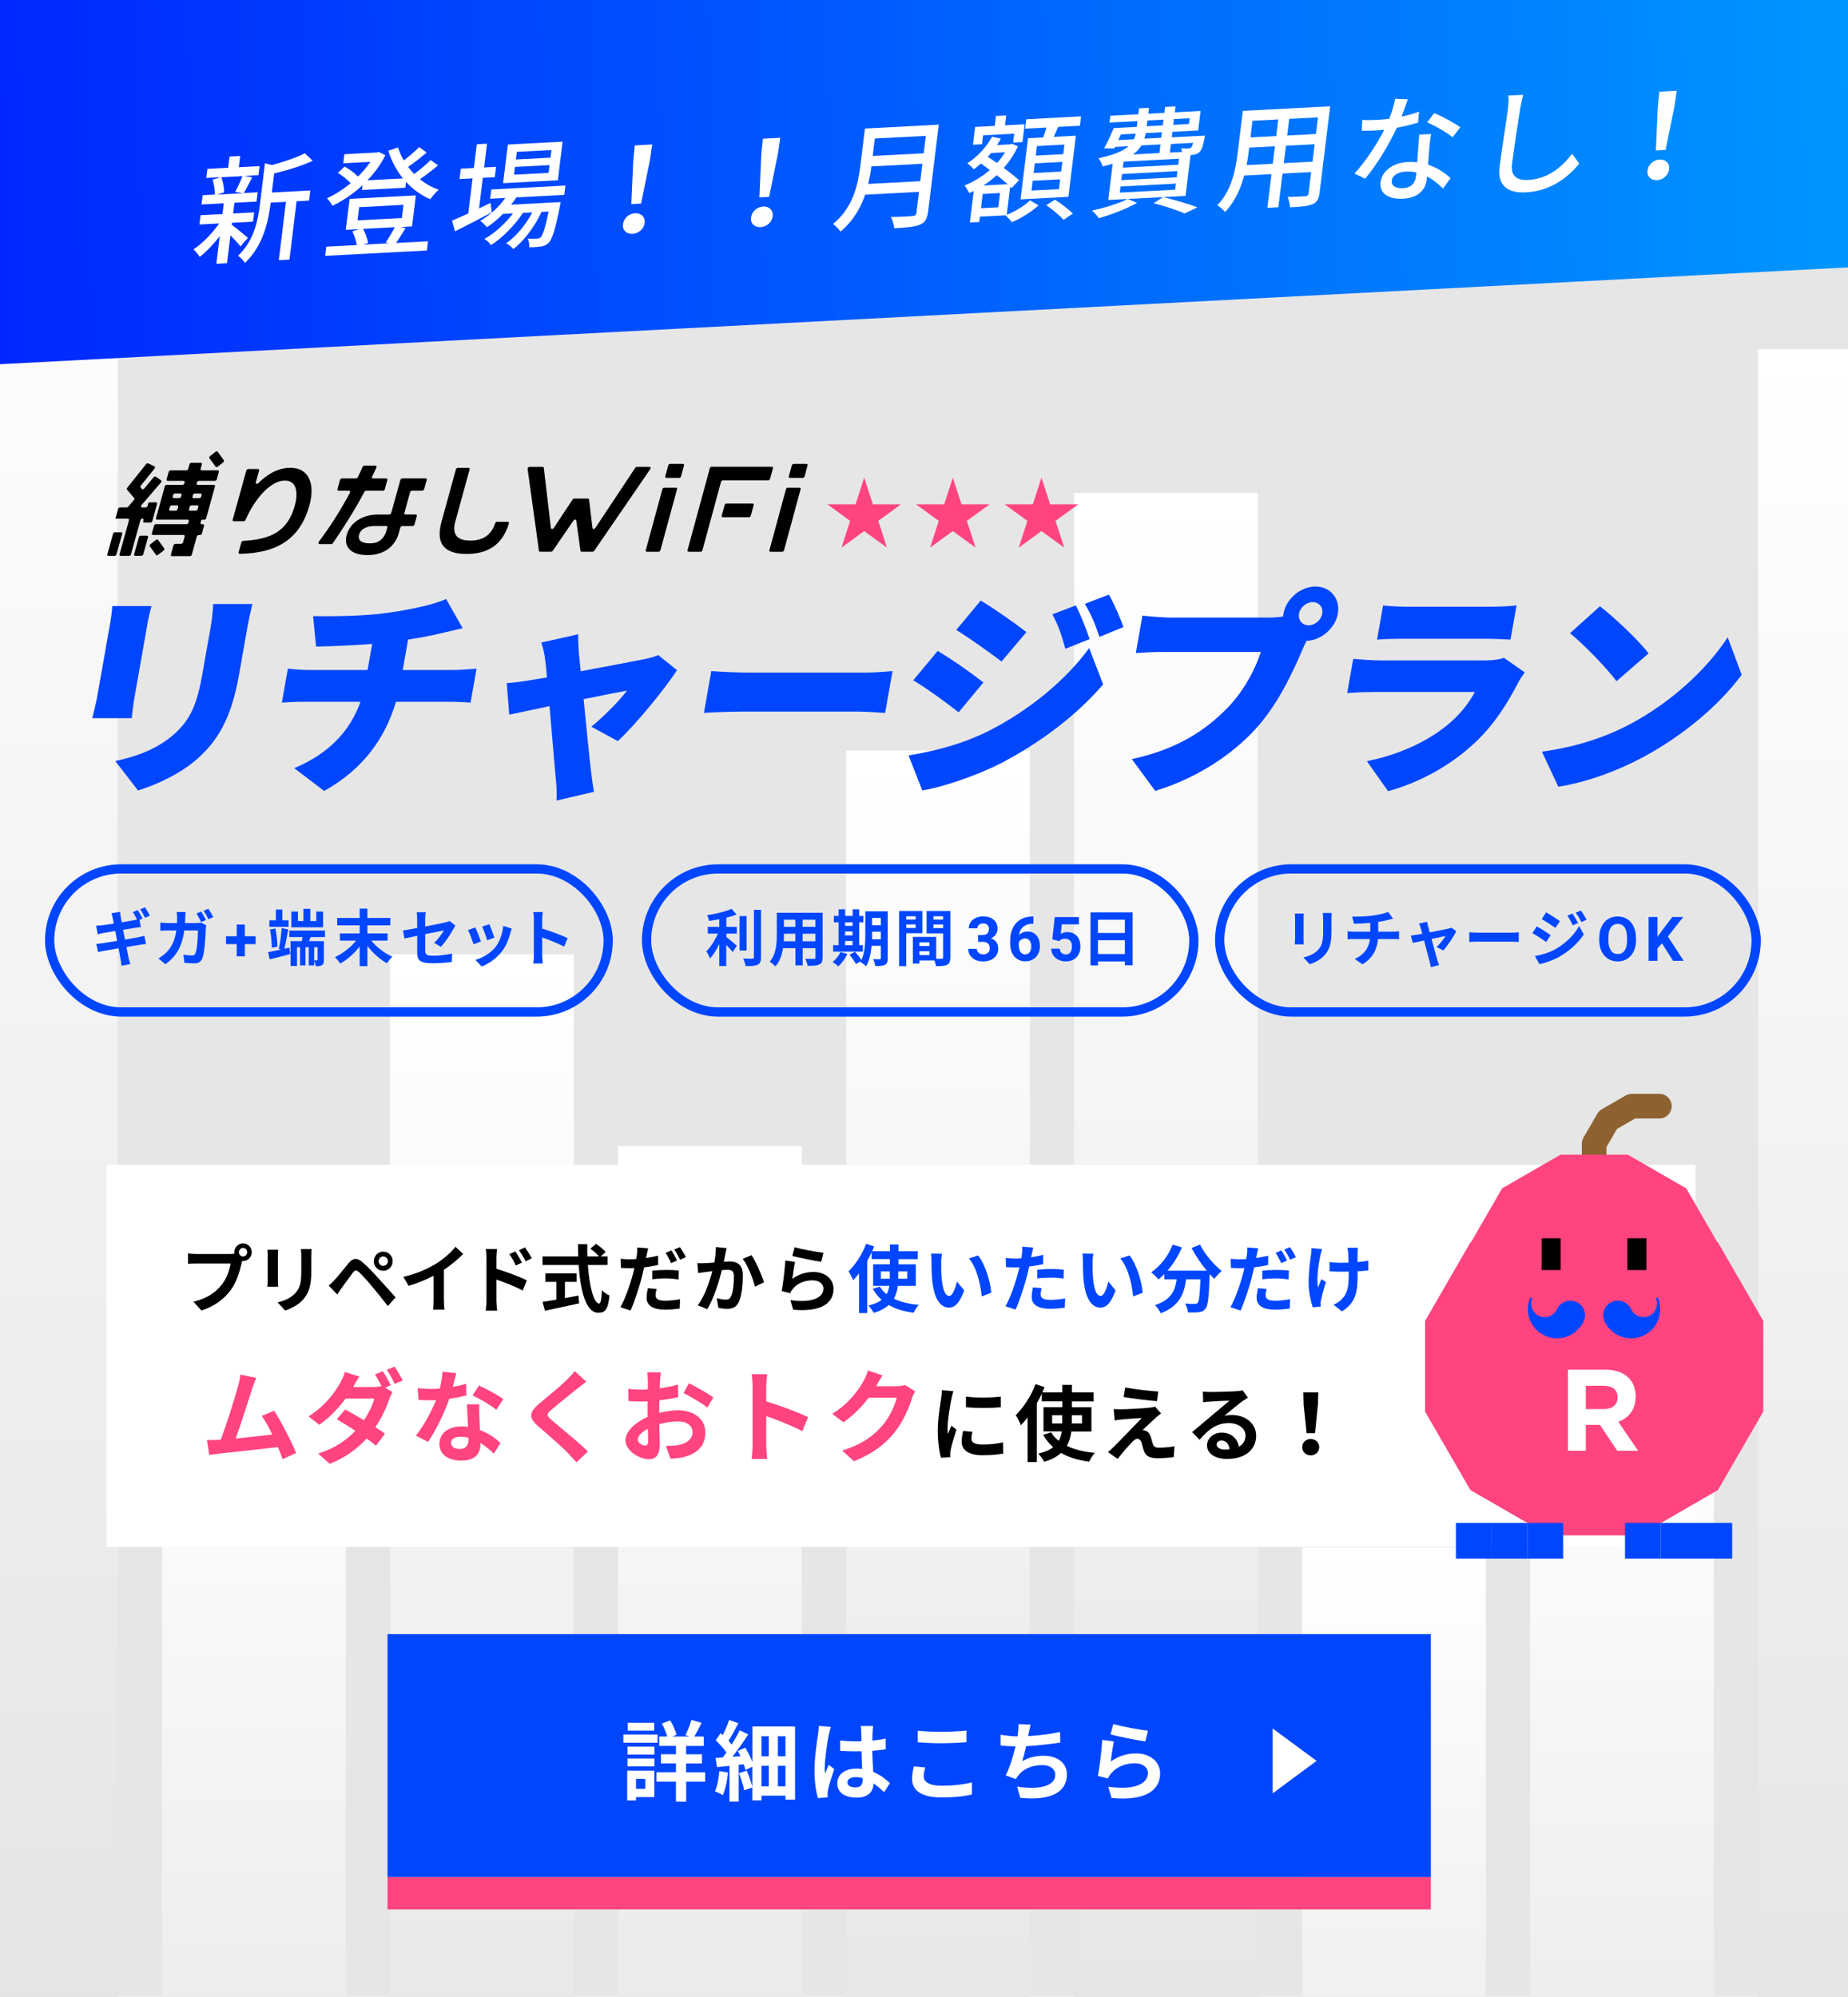<?xml version="1.0" encoding="UTF-8"?><svg id="c" xmlns="http://www.w3.org/2000/svg" xmlns:xlink="http://www.w3.org/1999/xlink" viewBox="0 0 300 324.2"><defs><linearGradient id="d" x1="4.2" y1="26.33" x2="4.2" y2="430.27" gradientUnits="userSpaceOnUse"><stop offset="0" stop-color="#fff"/><stop offset="1" stop-color="#dbdbdb"/></linearGradient><linearGradient id="e" x1="41.22" y1="220.14" x2="41.22" xlink:href="#d"/><linearGradient id="f" x1="78.23" y1="154.95" x2="78.23" xlink:href="#d"/><linearGradient id="g" x1="115.25" y1="186.09" x2="115.25" xlink:href="#d"/><linearGradient id="h" x1="152.26" y1="121.87" x2="152.26" xlink:href="#d"/><linearGradient id="i" x1="189.28" y1="80.04" x2="189.28" xlink:href="#d"/><linearGradient id="j" x1="226.3" y1="251.27" x2="226.3" xlink:href="#d"/><linearGradient id="k" x1="263.31" y1="225.49" x2="263.31" xlink:href="#d"/><linearGradient id="l" x1="300.33" y1="56.69" x2="300.33" xlink:href="#d"/><linearGradient id="m" x1="650.34" y1="2.13" x2="-33.53" y2="2.13" gradientTransform="translate(-20.04 1.05) rotate(2.4) scale(.56 1) skewX(6.67)" gradientUnits="userSpaceOnUse"><stop offset="0" stop-color="#00a6ff"/><stop offset="1" stop-color="#001aff"/></linearGradient><filter id="n" filterUnits="userSpaceOnUse"><feOffset dx="0" dy="0"/><feGaussianBlur result="o" stdDeviation="4"/><feFlood flood-color="#000" flood-opacity=".5"/><feComposite in2="o" operator="in"/><feComposite in="SourceGraphic"/></filter></defs><rect x="-35.76" y="-13.06" width="445.88" height="352.31" style="fill:#e6e6e6;"/><rect x="-10.71" y="26.33" width="29.82" height="403.93" style="fill:url(#d);"/><rect x="26.31" y="220.14" width="29.82" height="210.13" style="fill:url(#e);"/><rect x="63.32" y="154.95" width="29.82" height="275.31" style="fill:url(#f);"/><rect x="100.34" y="186.09" width="29.82" height="244.18" style="fill:url(#g);"/><rect x="137.36" y="121.87" width="29.82" height="308.39" style="fill:url(#h);"/><rect x="174.37" y="80.04" width="29.82" height="350.23" style="fill:url(#i);"/><rect x="211.39" y="251.27" width="29.82" height="178.99" style="fill:url(#j);"/><rect x="248.4" y="225.49" width="29.82" height="204.78" style="fill:url(#k);"/><rect x="285.42" y="56.69" width="29.82" height="373.58" style="fill:url(#l);"/><polygon points="342.05 41.21 -35.95 61.02 -39.16 -20.49 338.84 -40.3 342.05 41.21" style="fill:url(#m);"/><path d="m39.04,40.01c-.33-.44-1-1.16-1.63-1.8l-.56,4.53-1.73.09.55-4.48c-1.02,1.33-2.19,2.55-3.26,3.36-.22-.39-.67-.93-1-1.22,1.41-.93,3.05-2.59,4.17-4.21l-3.21.17.19-1.51,3.56-.19.21-1.74-3.62.19.19-1.51,1.98-.1c.03-.69-.14-1.68-.37-2.43l1.35-.39-2.37.12.18-1.47,3.37-.18.22-1.82,1.73-.09-.22,1.82,3.37-.18-.18,1.47-2.33.12,1.31.24c-.48.92-.96,1.87-1.36,2.54l2.25-.12-.19,1.51-3.58.19-.21,1.74,3.41-.18-.19,1.51-3.41.18-.04.33c.63.44,2.23,1.78,2.63,2.12l-1.2,1.37Zm-3.11-11.24c.29.78.47,1.78.46,2.47l-1.15.35,4.23-.22-1.29-.22c.4-.72.89-1.78,1.17-2.55l-3.43.18Zm14.24,3.8l-2.02.11-1.16,9.47-1.73.09,1.16-9.47-2.48.13-.02.17c-.35,2.83-1.18,6.83-4.17,9.63-.17-.37-.74-.95-1.12-1.16,2.62-2.47,3.25-5.76,3.57-8.4l.81-6.62,1.15.28c1.94-.54,4.05-1.24,5.32-1.91l1.29,1.21c-1.75.83-4.13,1.55-6.26,2.06l-.38,3.1,6.24-.33-.2,1.64Z" style="fill:#fff;"/><path d="m65.86,37.01c-.53.88-1.1,1.77-1.56,2.44l5.18-.27-.18,1.49-16.51.87.18-1.49,4.95-.26c-.11-.68-.4-1.58-.72-2.24l1.09-.34-2.16.11.62-5.03,10.76-.56-.62,5.03-1.85.1.82.17Zm5.27-10.18c-.9.77-1.99,1.61-2.96,2.26.92.75,1.94,1.34,3.06,1.72-.45.37-1.07,1.06-1.37,1.54-1.51-.64-2.82-1.6-3.94-2.81l-.12.94-7.04.37.1-.78c-1.51,1.41-3.22,2.54-4.89,3.35-.17-.35-.59-.94-.9-1.23,1.27-.56,2.62-1.43,3.86-2.44-.5-.56-1.34-1.22-2.07-1.68l1.08-1.03c.79.43,1.68,1.09,2.17,1.63.76-.74,1.45-1.56,2.01-2.39l-4.39.23.18-1.47,5.25-.28.32-.09,1.08.53c-.74,1.5-1.75,2.87-2.91,4.07l5.77-.3c-1.05-1.29-1.85-2.81-2.39-4.49l1.58-.54c.24.73.55,1.43.95,2.1.89-.69,1.87-1.52,2.48-2.16l1.23.89c-.94.79-2.06,1.67-3.02,2.33.3.4.63.78.99,1.15.95-.7,1.99-1.57,2.67-2.27l1.21.87Zm-13.09,8.95l7.2-.38.26-2.14-7.2.38-.26,2.14Zm.9,1.38c.39.72.72,1.63.81,2.31l-.8.25,4.23-.22-.58-.12c.48-.67,1.09-1.71,1.49-2.49l-5.16.27Z" style="fill:#fff;"/><path d="m79.82,34.49c-2.04,1.08-4.25,2.22-5.96,3.07l-.47-1.74c.73-.3,1.64-.71,2.63-1.16l.7-5.7-2.12.11.21-1.68,2.12-.11.47-3.86,1.66-.09-.47,3.86,1.94-.1-.21,1.68-1.94.1-.61,4.97c.61-.3,1.24-.6,1.87-.9l.19,1.55Zm4.01-2.45c-.26.41-.54.81-.85,1.19l8.04-.42s-.07.44-.12.67c-.78,3.84-1.25,5.35-1.84,5.95-.37.38-.75.51-1.22.6-.45.06-1.16.12-1.93.12.03-.42-.04-1.04-.23-1.41.65.04,1.24.01,1.49,0,.29-.02.45-.04.62-.24.33-.34.71-1.44,1.27-4.15l-1.15.06c-1.04,2.26-2.84,4.73-4.58,6.02-.25-.31-.76-.7-1.17-.93,1.62-1.07,3.2-3.04,4.25-5.01l-1.52.08c-1.27,1.95-3.35,4.07-5.19,5.23-.22-.35-.67-.76-1.06-1.01,1.62-.88,3.39-2.5,4.64-4.14l-1.62.08c-.83.84-1.72,1.57-2.62,2.17-.21-.27-.76-.82-1.08-1.05,1.54-.9,3.01-2.21,4.07-3.71l-2.46.13.19-1.51,12.03-.63-.19,1.51-7.77.41Zm6.73-2.77l-8.89.47.77-6.27,8.89-.47-.77,6.27Zm-1.34-2.46l-5.62.29-.16,1.26,5.62-.29.16-1.26Zm.3-2.45l-5.62.29-.15,1.24,5.62-.29.15-1.24Z" style="fill:#fff;"/><path d="m101.14,36.4c.12-1,1-1.73,1.96-1.78.96-.05,1.67.6,1.54,1.59-.12.99-.99,1.71-1.96,1.76-.96.05-1.67-.58-1.55-1.57Zm1.66-10.27l.25-2.52,2.83-.15-.37,2.53-1.44,7.07-1.58.08.31-7.01Z" style="fill:#fff;"/><path d="m121.93,35.31c.12-1,1-1.72,1.96-1.78.96-.05,1.67.6,1.54,1.59-.12.99-.99,1.71-1.96,1.76-.96.05-1.67-.58-1.55-1.57Zm1.66-10.27l.25-2.52,2.83-.15-.37,2.53-1.44,7.07-1.58.08.31-7.01Z" style="fill:#fff;"/><path d="m150.65,34.43c-.14,1.15-.52,1.72-1.32,2.05-.85.37-2.16.47-4.16.58-.05-.51-.29-1.35-.54-1.83,1.49,0,3.03-.1,3.5-.15.42-.02.6-.18.65-.58l.41-3.35-8.74.46c-.76,2.17-1.99,4.34-4.01,5.99-.22-.37-.84-.98-1.21-1.23,3.32-2.72,4.07-6.49,4.44-9.49l.74-6.01,11.99-.63-1.74,14.19Zm-1.26-5.01l.35-2.83-8.28.43c-.11.88-.28,1.84-.52,2.84l8.45-.44Zm-7.37-6.93l-.35,2.83,8.28-.43.35-2.83-8.28.43Z" style="fill:#fff;"/><path d="m163.45,34.88c1.39-.57,2.96-1.54,3.77-2.35l1.37.82c-1.12,1.03-2.86,2.11-4.31,2.72-.25-.31-.71-.8-1.03-1.11l-4.18.22-.11.86-1.52.08.63-5.11c-.24.11-.49.23-.73.34-.15-.37-.5-.92-.77-1.23,1.43-.57,2.87-1.44,4.11-2.52-.49-.37-.98-.73-1.44-1.05-.39.34-.77.67-1.17.95-.2-.27-.73-.76-1.03-.99,1.6-1.03,3.09-2.61,4.01-4.31l1.43.31c-.2.35-.41.71-.64,1.04l2.17-.11.28-.09.96.41c-.6,1.31-1.4,2.49-2.3,3.5.98.73,1.89,1.44,2.47,2l-1.19,1.28-.24-.23-.56,4.57Zm-4.04-11.46l-1.46.08.35-2.89,3.18-.17.2-1.61,1.67-.09-.2,1.61,3.19-.17-.35,2.89-1.52.08.18-1.45-5.06.27-.18,1.45Zm2.93,7.92l-2.81.15-.28,2.32,2.81-.15.28-2.31Zm1.25-1.43c-.5-.45-1.13-.95-1.79-1.46-.67.62-1.41,1.18-2.17,1.67l3.96-.21Zm-2.69-5.07c-.18.22-.36.42-.54.62.48.32.99.65,1.5,1,.49-.54.94-1.13,1.3-1.74l-2.27.12Zm8.46-2.53c.18-.5.36-1.08.52-1.6l-3.46.18.19-1.53,8.89-.47-.19,1.53-3.52.18c-.24.54-.5,1.11-.73,1.62l3.6-.19-1.22,9.93-7.77.41,1.22-9.93,2.48-.13Zm2.74,6.81l-4.46.23-.19,1.59,4.46-.23.19-1.59Zm.35-2.83l-4.46.23-.19,1.57,4.46-.23.19-1.57Zm.35-2.81l-4.46.23-.19,1.55,4.46-.23.19-1.55Zm-1.54,8.94c.99.63,2.27,1.59,2.9,2.26l-1.5,1.01c-.59-.65-1.82-1.69-2.81-2.38l1.41-.89Z" style="fill:#fff;"/><path d="m184.58,32.94c-1.67.96-4.19,1.91-6.18,2.49-.25-.33-.78-.97-1.15-1.23,2.02-.45,4.41-1.16,5.82-1.9l1.51.64Zm-3.96-6.35c-.5.16-1.03.3-1.62.43-.11-.38-.43-1.04-.68-1.33,2.53-.53,4.01-1.18,4.89-1.95l-2.21.12-.12.24h-1.64c.51-.93,1.11-2.22,1.55-3.3l3.75-.2.11-.94-4.54.24.14-1.11,4.54-.24.12-.96,1.62-.08-.12.96,2.62-.14.12-.96,1.69-.09-.12.96,4.18-.22-.39,3.16-4.18.22-.11.9,5.39-.28s-.06.33-.08.52c-.26,1.19-.47,1.81-.8,2.15-.3.28-.68.4-1.07.44-.1,0-.23.03-.39.04l-.81,6.64-12.55.66.72-5.85Zm.91-3.85l2.54-.13c.15-.29.25-.6.3-.91l-2.42.13-.42.92Zm9.36,7.07l-8.99.47-.12.99,8.99-.47.12-.99Zm.25-2.03l-8.99.47-.12,1,8.99-.47.12-1Zm.25-2.01l-8.99.47-.12.98,8.99-.47.12-.98Zm-6.1-2.15c-.31.53-.75,1.01-1.36,1.46l4.29-.23.17-1.4-3.1.16Zm3.34-2.15l-2.64.14c-.04.31-.11.61-.21.9l2.73-.14.11-.9Zm-2.48-.97l2.62-.14.11-.94-2.62.14-.11.94Zm2.66,11.49c2,.5,4.26,1.16,5.57,1.67l-2.07,1c-1.11-.49-3.05-1.15-5.03-1.67l1.54-.99Zm1.27-8.62l-.17,1.4,2-.1c-.05-.21-.1-.41-.18-.58.53.03,1.01.02,1.22.01.17,0,.31-.04.42-.15.11-.1.21-.33.32-.76l-3.62.19Zm.5-4.04l-.11.94,2.54-.13.11-.94-2.54.13Z" style="fill:#fff;"/><path d="m214.23,31.27c-.13,1.03-.44,1.58-1.17,1.89-.75.32-1.87.42-3.64.5-.02-.47-.21-1.24-.38-1.69,1.23,0,2.5-.09,2.86-.11.35-.02.5-.14.54-.5l.42-3.42-4.66.24-.67,5.47-1.79.09.67-5.47-4.43.23c-.57,2.12-1.52,4.3-3.12,5.92-.23-.33-.88-.9-1.26-1.09,2.38-2.42,2.99-5.82,3.32-8.52l.84-6.81,14.18-.74-1.72,14.02Zm-7.61-4.69l.35-2.83-4.18.22-.09.77c-.08.65-.19,1.36-.33,2.07l4.25-.22Zm-3.29-6.97l-.33,2.7,4.18-.22.33-2.7-4.18.22Zm9.74,6.64l.35-2.83-4.66.24-.35,2.83,4.66-.24Zm.88-7.19l-4.66.24-.33,2.7,4.66-.24.33-2.7Z" style="fill:#fff;"/><path d="m230.22,19.9c-.97.3-2.18.61-3.47.85-1.25,2.71-3.31,6.1-5.13,8.27l-1.73-.84c1.79-1.94,3.74-4.93,4.83-7.11-.46.04-.91.09-1.37.11-.73.04-1.52.06-2.28.04l.08-1.75c.74.04,1.64.03,2.41-.01.63-.03,1.29-.09,1.97-.18.42-1.07.79-2.25.95-3.24l2.07.08c-.23.66-.61,1.72-1.03,2.81.98-.2,1.95-.48,2.85-.8l-.16,1.78Zm2.11,1.85c-.16.81-.22,1.46-.29,2.22-.06.61-.13,1.7-.21,2.77,1.56.51,2.79,1.39,3.65,2.19l-1.22,1.68c-.67-.63-1.53-1.4-2.59-1.96l-.06.52c-.2,1.61-1.34,2.96-3.84,3.09-2.21.12-3.89-.73-3.65-2.7.22-1.78,1.99-3.13,4.36-3.25.56-.03,1.07-.02,1.58.05.11-1.49.23-3.26.34-4.5l1.92-.1Zm-2.41,6.25c-.52-.12-1.11-.17-1.72-.14-1.27.07-2.17.66-2.26,1.43-.1.8.49,1.32,1.8,1.26,1.42-.07,2-.9,2.12-1.88.02-.19.05-.4.06-.67Zm5.88-5.71c-.95-.81-2.9-1.9-4.12-2.41l1.14-1.52c1.29.52,3.39,1.67,4.25,2.31l-1.27,1.62Z" style="fill:#fff;"/><path d="m247.28,15.4c-.2.7-.36,1.5-.48,2.17-.34,2.11-1.02,6.48-1.35,9.12-.24,1.99.94,2.61,2.58,2.53,3.35-.18,5.56-2.15,7.18-4.25l1.16,1.59c-1.49,1.87-4.35,4.45-8.62,4.67-2.91.15-4.7-.99-4.31-4.13.33-2.7,1.12-7.58,1.35-9.42.1-.78.13-1.55.07-2.17l2.42-.11Z" style="fill:#fff;"/><path d="m267.46,27.68c.12-1,1-1.73,1.96-1.78.96-.05,1.67.6,1.54,1.59-.12.99-.99,1.71-1.96,1.76-.96.05-1.67-.58-1.55-1.57Zm1.66-10.27l.25-2.52,2.83-.15-.37,2.53-1.44,7.07-1.58.08.31-7.01Z" style="fill:#fff;"/><g style="filter:url(#n);"><polygon points="140.29 77.56 141.7 81.89 146.26 81.89 142.58 84.57 143.98 88.91 140.29 86.23 136.61 88.91 138.01 84.57 134.33 81.89 138.89 81.89 140.29 77.56" style="fill:#ff4480;"/><polygon points="154.68 77.56 156.09 81.89 160.65 81.89 156.96 84.57 158.37 88.91 154.68 86.23 150.99 88.91 152.4 84.57 148.71 81.89 153.28 81.89 154.68 77.56" style="fill:#ff4480;"/><polygon points="169.07 77.56 170.48 81.89 175.04 81.89 171.35 84.57 172.76 88.91 169.07 86.23 165.38 88.91 166.79 84.57 163.1 81.89 167.66 81.89 169.07 77.56" style="fill:#ff4480;"/><path d="m34,74.39l1,1.38c.07.1.22.1.34,0l.9-.7c.12-.1.16-.25.1-.34l-1-1.38c-.07-.1-.22-.1-.34,0l-.9.7c-.12.1-.16.25-.1.34Z"/><path d="m17.6,90.26h1c.13,0,.27-.11.31-.24l.93-3.35c.04-.13-.04-.24-.18-.24h-1c-.13,0-.27.11-.31.24l-.93,3.35c-.04.13.04.24.18.24Z"/><path d="m22.55,87.22l-.78,2.79c-.04.13.04.24.18.24h1c.13,0,.27-.11.31-.24l.77-2.79c.04-.13-.04-.24-.18-.24h-1c-.13,0-.27.11-.31.24Z"/><path d="m24.05,81.82l-.09.32c-.04.14-.18.25-.31.25h-.58c-.19,0-.25-.21-.11-.37l3.18-3.7c.1-.12.1-.27,0-.33l-.83-.59c-.1-.07-.26-.03-.37.09l-1.52,1.83c-.12.14-.31.17-.4.06l-.19-.24c-.06-.08-.04-.19.03-.29l2.24-2.79c.1-.13.09-.29-.03-.34l-1.01-.48c-.1-.05-.25,0-.34.11l-3.07,3.85c-.08.1-.09.22-.03.3l1.16,1.37c.07.08.05.21-.04.31l-.92,1.08c-.06.08-.16.12-.25.12h-1.08c-.14,0-.28.11-.31.25l-.44,1.58h0s2.02,0,2.02,0c.14,0,.21.11.18.25l-.26.95-1.28,4.6c-.04.14.04.25.18.25h1.37c.14,0,.28-.11.31-.25l1.54-5.56c.04-.14.18-.25.31-.25h0c.14,0,.21.11.18.25l-.04.15c-.04.14.04.25.18.25h.99c.14,0,.28-.11.31-.25l.77-2.79c.04-.14-.04-.25-.18-.25h-.99c-.14,0-.28.11-.31.25Z"/><path d="m24.32,88.7l1,1.38c.07.1.22.1.34,0l.9-.7c.12-.1.16-.25.1-.34l-1-1.38c-.07-.1-.22-.1-.34,0l-.9.7c-.12.1-.16.25-.1.34Z"/><path d="m32.29,78.07h2.6c.14,0,.28-.11.31-.25l.33-1.2c.04-.14-.04-.25-.18-.25h-2.6c-.14,0-.21-.11-.18-.25l.2-.73c.04-.14-.04-.25-.18-.25h-1.52c-.14,0-.28.11-.31.25l-.2.73c-.04.14-.18.25-.31.25h-2.56c-.14,0-.28.11-.31.25l-.33,1.2c-.04.14.04.25.18.25h2.56c.14,0,.21.11.18.25l-.04.15c-.04.14-.18.25-.31.25h-2.56c-.14,0-.28.11-.31.25l-1.43,5.16c-.04.14.04.25.18.25h4.97c.14,0,.21.11.18.25l-.06.23c-.04.14-.18.25-.31.25h-4.97c-.14,0-.28.11-.31.25l-.35,1.25c-.04.14.04.25.18.25h4.97c.14,0,.21.11.18.25l-.08.27-.19.67c-.04.14-.18.25-.31.25h-.93c-.14,0-.28.11-.31.25l-.42,1.5c-.04.14.04.25.18.25h2.91c.14,0,.28-.11.31-.25l.81-2.93c.04-.14.18-.25.31-.25h.21c.14,0,.28-.11.31-.25l.35-1.25c.04-.14-.04-.25-.18-.25h-.21c-.14,0-.21-.11-.18-.25l.13-.48h.47c.14,0,.28-.11.31-.25l1.43-5.16c.04-.14-.04-.25-.18-.25h-2.61c-.14,0-.21-.11-.18-.25l.04-.15c.04-.14.18-.25.31-.25Zm-3.77,4.85h-.87c-.14,0-.21-.11-.18-.25l.1-.37c.04-.14.18-.25.31-.25h.87c.14,0,.21.11.18.25l-.1.37c-.04.14-.18.25-.31.25Zm.57-2.05h-.87c-.14,0-.21-.11-.18-.25l.07-.25c.04-.14.18-.25.31-.25h.87c.14,0,.21.11.18.25l-.07.25c-.04.14-.18.25-.31.25Zm2.69,2.05h-.92c-.14,0-.21-.11-.18-.25l.1-.37c.04-.14.18-.25.31-.25h.92c.14,0,.21.11.18.25l-.1.37c-.04.14-.18.25-.31.25Zm.95-2.54l-.07.25c-.04.14-.18.25-.31.25h-.92c-.14,0-.21-.11-.18-.25l.07-.25c.04-.14.18-.25.31-.25h.92c.14,0,.21.11.18.25Z"/><path d="m76.35,87.77c-1.87,0-3.08-.75-2.44-3.07l2.33-8.49c.04-.14-.04-.25-.18-.25h-1.73c-.14,0-.28.11-.32.25l-2.34,8.51c-1.12,4.08,1.05,5.22,4.08,5.22h0s0,0,0,0h0c2.97,0,5.71-1.09,6.87-4.96.04-.14-.04-.26-.18-.26h-1.73c-.13-.01-.28.09-.32.22-.68,2.14-2.25,2.83-4.06,2.83Z"/><path d="m62.47,79.42l.41-1.48c.04-.14-.04-.26-.19-.26h-2.12c-.17,0-.24-.15-.16-.31.25-.49.48-.98.7-1.48.07-.16-.01-.3-.17-.3h-1.76c-.12,0-.25.09-.31.21-.25.55-.51,1.12-.79,1.68-.06.12-.19.2-.31.2h-2.25c-.14,0-.29.11-.33.26l-.41,1.48c-.04.14.04.26.19.26h1.68c.17,0,.25.16.16.32-1.42,2.66-3.13,5.4-5.06,7.97-.13.17-.06.37.13.37h1.89c.1,0,.22-.06.28-.16,1.8-2.63,3.54-5.37,5.1-8.31.06-.11.18-.19.3-.19h2.7c.14,0,.29-.11.33-.26Z"/><path d="m47.09,75.95c-2.25,0-4.13,1.46-5.16,2.5-.19.19-.47.09-.4-.14l.53-1.92c.04-.13-.04-.24-.18-.24h-1.58c-.13,0-.27.11-.31.24l-2.22,8c-.04.13.04.24.18.24h1.61c.12,0,.25-.09.3-.21,1.46-3.39,4.05-6.39,6.37-6.39,2.15,0,2.11,2.33,1.63,4.06-1.17,4.24-3.98,5.49-8.38,5.73-.13,0-.26.11-.3.24l-.45,1.62c-.04.14.04.25.18.24,6.54-.1,9.92-2.8,11.33-7.9.87-3.14.14-6.07-3.15-6.07Z"/><path d="m65.32,77.68c-.14,0-.29.11-.33.26l-.48,1.74-.66,2.38-.34,1.22c-.04.14-.19.26-.33.26h-1.86c-2.48,0-4.49,1.33-5.04,3.32s.78,3.27,3.36,3.27c2.33,0,4.22-1.04,5.02-3.29,0,0,0-.01,0-.02l.33-1.16c.04-.14.19-.25.33-.25h1.64c.14,0,.29-.11.33-.26l.37-1.35c.04-.14-.04-.26-.19-.26h-1.63c-.14,0-.22-.11-.19-.26l.92-3.35c.04-.14.19-.26.33-.26h1.63c.14,0,.29-.11.33-.26l.41-1.48c.04-.14-.04-.26-.19-.26h-3.78Zm-2.48,8.09l-.07.27c-.44,1.59-1.41,2.18-2.7,2.18-1.22,0-2.06-.39-1.77-1.43.21-.76,1.02-1.38,2.53-1.39h1.86c.14,0,.22.11.19.26l-.03.11Z"/><path d="m125.08,89.59h1.89c.14,0,.28-.11.31-.25l2.69-9.91c.04-.14-.04-.25-.18-.25h-1.89c-.14,0-.28.11-.31.25l-2.69,9.91c-.04.14.04.25.18.25Z"/><path d="m128.54,75.57l-.48,1.77c-.04.14.04.25.18.25h2.07c.14,0,.27-.11.31-.25l.48-1.77c.04-.14-.04-.25-.18-.25h-2.07c-.14,0-.27.11-.31.25Z"/><path d="m117.33,83.98h4.24c.14,0,.28-.11.31-.25l.47-1.72c.04-.14-.04-.25-.18-.25h-4.23c-.14,0-.28.11-.31.25l-.47,1.72c-.04.14.04.25.18.25Z"/><path d="m111.79,89.59h1.93c.14,0,.28-.11.31-.25l1.46-5.37.6-2.21.96-3.52c.04-.14.18-.25.31-.25h7.34c.14,0,.28-.11.31-.25l.47-1.71c.04-.14-.04-.25-.18-.25h-9.76c-.14,0-.28.11-.31.25l-3.62,13.3c-.04.14.04.25.18.25Z"/><path d="m96.18,85.73l-.55-4.62c-.01-.09-.08-.16-.19-.16h-2.22c-.1,0-.21.06-.27.16l-3.06,4.62c-.14.21-.43.21-.46,0l-1.15-9.77c-.01-.09-.08-.16-.19-.16h-2.12c-.17,0-.34.18-.32.34l1.84,13.29c.01.09.09.15.19.15h1.78c.1,0,.21-.06.27-.15l3.37-4.91c.14-.2.43-.2.45,0l.68,4.91c.01.09.09.15.19.15h1.78c.1,0,.21-.06.27-.15l9.11-13.29c.11-.16.04-.34-.13-.34h-2.06c-.1,0-.21.06-.27.16l-6.48,9.77c-.14.21-.43.21-.46,0Z"/><path d="m105.01,89.59h1.89c.14,0,.28-.11.31-.25l2.7-9.91c.04-.14-.04-.25-.18-.25h-1.89c-.14,0-.28.11-.31.25l-2.7,9.91c-.04.14.04.25.18.25Z"/><path d="m108.18,77.59h2.07c.14,0,.28-.11.31-.25l.48-1.77c.04-.14-.04-.25-.18-.25h-2.07c-.14,0-.28.11-.31.25l-.48,1.77c-.04.14.04.25.18.25Z"/><path d="m24.59,98.4c-.23.89-.41,1.53-.64,2.81l-2.13,12.09c-.16.89-.35,2.38-.44,3.31h-6.4c.16-.71.57-2.24.77-3.34l2.13-12.06c.12-.68.3-1.92.35-2.81h6.37Zm16.38-.32c-.26,1.07-.54,2.28-.82,3.84l-1.37,7.75c-1.26,7.15-3.56,10.71-6.76,13.55-2.82,2.49-6.88,4.3-9.62,5.12l-3.68-4.77c3.84-.82,6.99-2.13,9.52-4.34,2.83-2.53,3.77-5.05,4.64-9.96l1.3-7.36c.28-1.56.38-2.77.43-3.84h6.37Z" style="fill:#0046ff;"/><path d="m73.87,108.78c.75,0,2.66-.14,3.49-.21l-.97,5.51c-1.05-.07-2.29-.14-3.32-.14h-8.79c-1.67,5.66-5.16,10.88-11.66,14.48l-4.86-3.7c5.68-2.38,9.07-6.05,10.76-10.78h-9.32c-1.07,0-2.47.07-3.44.14l.97-5.51c1.05.11,2.2.21,3.34.21h9.6l.75-4.23c-3.35.25-6.86.39-9.11.43l-.48-4.94c2.73.04,8.28.04,12.34-.57,3.87-.57,7.27-1.32,9.25-2.21l2.69,4.73c-1.52.36-2.64.64-3.3.78-1.75.43-3.62.78-5.56,1.07l-.87,4.94h8.5Z" style="fill:#0046ff;"/><path d="m95.98,118c1.86-1.49,4.71-4.34,5.8-5.87-.84.14-3.72.71-7.04,1.39.48,4.77.97,9.85,1.22,11.84.07.6.31,2.45.47,3.2l-6.08,1.42c.04-1.03.02-2.35-.11-3.41-.21-2.06-.61-7.22-1.03-11.92-2.85.6-5.36,1.14-6.54,1.39l-.41-5.12c1.19-.11,2.24-.21,3.53-.43.48-.07,1.57-.25,3-.5-.08-1.14-.19-2.17-.3-2.92-.09-.93-.34-1.89-.62-2.74l6-1.35c-.03.96.04,1.99.09,2.92l.31,3.09c4.34-.82,8.9-1.67,10.45-1.99.74-.14,1.56-.39,2.14-.64l3.05,2.45c-2.09,3.17-6.59,8.71-9.61,11.52l-4.32-2.35Z" style="fill:#0046ff;"/><path d="m115.47,108.96c1.4.11,4.37.25,6.11.25h18.89c1.6,0,3.38-.18,4.42-.25l-1.2,6.79c-.92-.04-2.88-.21-4.34-.21h-18.89c-2.03,0-4.71.11-6.19.21l1.2-6.79Z" style="fill:#0046ff;"/><path d="m160.38,118.74c6.71-3.38,12.72-8.39,16.43-13.52l2.27,5.9c-4.3,5.02-10.17,9.46-16.67,12.84-3.99,2.03-9.54,3.88-12.69,4.38l-2.23-5.69c4.14-.68,8.49-1.74,12.89-3.91Zm-.74-7.93l-4.02,4.84c-1.91-1.49-5.08-3.84-7.37-5.19l3.97-4.77c2.32,1.35,5.67,3.73,7.42,5.12Zm6.99-8.18l-4.04,4.77c-1.88-1.42-5.1-3.73-7.35-5.12l3.97-4.77c2.25,1.35,5.64,3.73,7.42,5.12Zm10.26,1.14l-3.94,1.56c-.71-2.45-1.07-3.63-2.11-5.58l3.81-1.46c.78,1.6,1.73,3.88,2.23,5.48Zm5.5-1.96l-3.91,1.6c-.81-2.45-1.31-3.49-2.36-5.37l3.89-1.49c.9,1.53,1.8,3.73,2.38,5.26Z" style="fill:#0046ff;"/><path d="m205.72,100.28c.6,0,1.61-.04,2.59-.18-.01-.14.02-.32.05-.46.43-2.42,2.77-4.41,5.19-4.41s4.06,1.99,3.63,4.41c-.42,2.38-2.72,4.34-5.08,4.41-.27.53-.51,1.07-.69,1.49-1.44,3.34-3.85,8.75-7.64,12.88-3.96,4.3-9.62,7.97-16.24,9.99l-3.79-5.16c7.43-1.6,12-4.73,15.43-8.22,2.77-2.81,4.57-6.33,5.53-9.18h-15.65c-1.74,0-3.72.11-4.66.18l1.07-6.08c1.08.14,3.39.32,4.57.32h15.69Zm8.93-.64c.18-1.03-.52-1.88-1.55-1.88s-2.04.85-2.22,1.88c-.18,1.03.52,1.89,1.55,1.89s2.04-.85,2.22-1.89Z" style="fill:#0046ff;"/><path d="m247.51,109.18c-.38.53-.87,1.28-1.08,1.71-1.78,3.41-3.86,6.76-7.01,9.71-4.22,3.95-9.3,6.54-14.08,7.86l-3.44-4.87c5.76-1.17,10.3-3.52,13.31-6.08,2.05-1.74,3.32-3.52,4.22-5.16h-16.18c-.89,0-2.92.04-4.55.18l.98-5.55c1.61.14,3.26.25,4.47.25h16.93c1.35,0,2.45-.18,3.06-.43l3.39,2.38Zm-22.98-10.88c.97.14,2.7.21,3.95.21h13.48c1.14,0,3.18-.07,4.23-.21l-.98,5.55c-.98-.07-2.89-.14-4.24-.14h-13.41c-1.21,0-2.92.04-4.01.14l.98-5.55Z" style="fill:#0046ff;"/><path d="m264.37,117.71c7.05-3.7,12.83-9.21,16.1-14.23l2.27,6.08c-3.74,5.05-9.66,10-16.21,13.48-4,2.13-8.95,3.98-13.56,4.69l-2.66-5.69c5.35-.71,10.22-2.31,14.07-4.34Zm3.26-11.63l-5.21,4.52c-1.52-2.06-5.31-5.98-7.55-7.79l4.86-4.37c2.16,1.67,6.17,5.37,7.9,7.65Z" style="fill:#0046ff;"/></g><rect x="8.06" y="141.08" width="90.67" height="23.23" rx="11.62" ry="11.62" style="fill:none; stroke:#0046ff; stroke-miterlimit:10; stroke-width:1.5px;"/><path d="m20.3,152.55c.89-.15,1.69-.28,2.14-.37.38-.08.75-.17,1-.24l.26,1.32c-.26.02-.66.09-1.03.15-.47.08-1.27.21-2.14.35.16.81.3,1.49.35,1.8.07.3.17.66.26.98l-1.42.25c-.05-.37-.08-.71-.14-1.01-.05-.28-.18-.97-.33-1.81-1,.17-1.93.33-2.35.41-.42.08-.76.14-.98.2l-.29-1.33c.27,0,.71-.07,1.02-.11.45-.07,1.37-.22,2.36-.38l-.3-1.6c-.87.14-1.62.27-1.93.32-.34.07-.61.13-.91.21l-.27-1.38c.31-.02.61-.04.92-.07.34-.04,1.1-.15,1.95-.29-.08-.42-.15-.75-.18-.91-.06-.29-.13-.53-.2-.76l1.39-.23c.03.2.06.54.11.78.02.14.08.47.17.92.83-.14,1.58-.26,1.93-.33.18-.03.37-.08.56-.12-.2-.39-.45-.87-.68-1.21l.78-.33c.25.37.6,1,.79,1.37l-.49.22.21,1.17c-.22.02-.61.08-.91.12l-1.97.32.31,1.59Zm3.25-3.53c-.21-.42-.52-1-.8-1.38l.78-.33c.27.38.62,1.01.8,1.36l-.78.35Z" style="fill:#0046ff;"/><path d="m31.88,149.87c.25,0,.5-.02.75-.07l.85.43c-.03.16-.07.41-.07.52-.04,1.08-.16,3.88-.58,4.9-.22.5-.59.76-1.27.76-.56,0-1.15-.04-1.63-.08l-.15-1.33c.48.08.99.14,1.38.14.31,0,.45-.11.56-.36.29-.63.41-2.63.41-3.71h-2.22c-.36,2.65-1.3,4.21-3.06,5.48l-1.14-.94c.41-.23.9-.56,1.29-.97.92-.92,1.41-2.05,1.62-3.57h-1.3c-.33,0-.88.01-1.3.05v-1.32c.41.05.93.07,1.3.07h1.41c.01-.28.02-.57.02-.87,0-.22-.03-.68-.07-.92h1.45c-.03.24-.05.66-.06.9,0,.31-.02.6-.04.89h1.85Zm.77-.16c-.2-.41-.5-1-.77-1.39l.78-.32c.25.36.59,1,.78,1.37l-.79.34Zm1.17-2.17c.26.38.62,1.01.8,1.36l-.79.35c-.2-.42-.52-1-.79-1.38l.78-.33Z" style="fill:#0046ff;"/><path d="m39.75,152.02h1.74v1.27h-1.74v1.99h-1.32v-1.99h-1.74v-1.27h1.74v-1.91h1.32v1.91Z" style="fill:#0046ff;"/><path d="m46.99,153.86l.12,1.05c-1.15.31-2.37.61-3.33.85l-.26-1.17c.56-.09,1.3-.25,2.09-.42l-.35-.09c.2-.9.4-2.35.47-3.39l1.06.22c-.18,1.04-.41,2.28-.63,3.14l.83-.19Zm-.15-3.37h-3.11v-1.06h1.06v-1.76h1.05v1.76h1v1.06Zm-2.71,3.39c0-.8-.12-2.02-.3-2.96l.87-.17c.21.95.33,2.16.34,2.96l-.91.17Zm6.3-1.74l-.27.67h2.42v3.03c0,.44-.05.7-.31.86-.27.17-.59.18-1,.18-.04-.27-.14-.62-.26-.89v.76h-.89v-2.95h-.53v2.95h-.88v-2.95h-.5v3.04h-1.04v-4.03h1.82c.04-.21.09-.44.13-.67h-2.16v-1.05h5.8v1.05h-2.32Zm2.02-1.58h-5.15v-2.55h1.07v1.53h.89v-1.98h1.12v1.98h.96v-1.53h1.11v2.55Zm-.9,3.24h-.54v2.13c.19,0,.38,0,.43,0,.09,0,.11-.03.11-.11v-2.03Z" style="fill:#0046ff;"/><path d="m60.28,152.72c.85,1.07,2.16,2.06,3.42,2.61-.3.25-.68.74-.89,1.06-1.14-.62-2.28-1.65-3.17-2.8v3.28h-1.25v-3.2c-.88,1.14-2.02,2.15-3.16,2.78-.2-.31-.58-.8-.87-1.05,1.28-.57,2.59-1.6,3.46-2.68h-2.64v-1.17h3.21v-1.31h-3.65v-1.19h3.65v-1.52h1.25v1.52h3.73v1.19h-3.73v1.31h3.28v1.17h-2.64Z" style="fill:#0046ff;"/><path d="m70.48,153.08c.65-.59,1.3-1.5,1.58-2.02-.31.06-1.63.33-3.03.61v2.65c0,.62.18.84,1.25.84s2.14-.14,3.11-.33l-.04,1.35c-.82.12-2,.22-3.05.22-2.25,0-2.57-.55-2.57-1.73v-2.73c-.88.18-1.65.34-2.07.44l-.24-1.31c.46-.06,1.33-.21,2.3-.39v-1.43c0-.33-.03-.84-.08-1.14h1.47c-.05.3-.09.8-.09,1.14v1.18c1.44-.27,2.82-.56,3.26-.66.28-.07.51-.14.7-.24l.95.75c-.09.14-.24.36-.33.54-.43.83-1.33,2.21-2.04,2.91l-1.08-.65Z" style="fill:#0046ff;"/><path d="m78.08,152.86l-1.2.46c-.17-.54-.66-1.87-.9-2.31l1.18-.43c.25.51.72,1.72.92,2.28Zm5-2.08c-.12.32-.18.53-.24.73-.26,1.01-.67,2.05-1.34,2.93-.92,1.2-2.15,2.04-3.3,2.48l-1.03-1.07c1.08-.29,2.45-1.05,3.27-2.09.67-.85,1.14-2.18,1.25-3.43l1.39.45Zm-2.83,1.46l-1.18.42c-.12-.49-.55-1.7-.8-2.22l1.17-.39c.19.43.67,1.73.81,2.19Z" style="fill:#0046ff;"/><path d="m91.58,153.7c-1.01-.54-2.49-1.12-3.56-1.49v2.83c0,.29.05.99.09,1.39h-1.54c.06-.39.1-.99.1-1.39v-5.74c0-.36-.03-.86-.1-1.21h1.54c-.04.35-.09.79-.09,1.21v1.47c1.32.39,3.21,1.1,4.12,1.55l-.56,1.38Z" style="fill:#0046ff;"/><rect x="104.96" y="141.08" width="88.85" height="23.23" rx="11.62" ry="11.62" style="fill:none; stroke:#0046ff; stroke-miterlimit:10; stroke-width:1.5px;"/><path d="m117.9,152.12c.48.37,1.46,1.22,1.72,1.43l-.68,1.02c-.24-.31-.65-.76-1.04-1.17v3.45h-1.13v-3.58c-.44.91-.97,1.77-1.51,2.35-.12-.35-.4-.86-.59-1.16.71-.7,1.43-1.84,1.87-2.88h-1.64v-1.09h1.87v-1.24c-.56.11-1.12.2-1.65.27-.05-.26-.2-.68-.33-.93,1.42-.21,3-.59,3.96-1.03l.83.92c-.49.2-1.06.37-1.66.52v1.49h1.69v1.09h-1.69v.54Zm3.3,2.21h-1.14v-5.59h1.14v5.59Zm2.34-6.61v7.7c0,.69-.14,1.02-.54,1.21-.4.2-1.06.24-1.96.23-.05-.34-.23-.89-.4-1.23.64.03,1.27.03,1.48.03.19-.01.27-.07.27-.25v-7.69h1.16Z" style="fill:#0046ff;"/><path d="m133.53,155.46c0,.64-.14.96-.53,1.14-.4.2-1,.22-1.89.21-.04-.32-.23-.83-.37-1.14.55.03,1.2.02,1.38.02.19,0,.26-.06.26-.24v-1.5h-2.08v2.79h-1.18v-2.79h-2.01c-.18,1.09-.53,2.19-1.24,2.97-.19-.22-.66-.63-.93-.77,1.07-1.2,1.16-2.98,1.16-4.38v-3.57h7.44v7.26Zm-4.42-2.63v-1.23h-1.85v.18c0,.32,0,.68-.03,1.05h1.88Zm-1.85-3.5v1.16h1.85v-1.16h-1.85Zm5.11,0h-2.08v1.16h2.08v-1.16Zm0,3.5v-1.23h-2.08v1.23h2.08Z" style="fill:#0046ff;"/><path d="m137.56,154.9c-.35.73-.93,1.51-1.46,2-.22-.21-.67-.55-.94-.71.51-.39,1.02-1.02,1.3-1.62l1.09.33Zm2.52-.4h-4.83v-1.04h.89v-3.71h-.77v-1.04h.77v-1.06h1.05v1.06h1.22v-1.06h1.07v1.06h.67v1.04h-.67v3.71h.6v1.04Zm-2.9-4.75v.58h1.22v-.58h-1.22Zm0,2.12h1.22v-.63h-1.22v.63Zm0,1.59h1.22v-.68h-1.22v.68Zm6.94,2.09c0,.59-.11.9-.45,1.09s-.85.22-1.58.21c-.04-.31-.19-.83-.34-1.13.42.03.9.02,1.04.02.15,0,.2-.05.2-.21v-1.97h-1.5c-.11,1.18-.35,2.43-.89,3.33-.19-.21-.67-.57-.93-.67.03-.06.07-.11.1-.17l-.82.47c-.2-.39-.67-1.05-1.05-1.51l.89-.49c.35.4.82.95,1.06,1.36.57-1.25.62-2.94.62-4.24v-3.67h3.64v7.58Zm-1.13-3.05v-1.23h-1.42v.37c0,.26,0,.55,0,.86h1.43Zm-1.42-3.45v1.17h1.42v-1.17h-1.42Z" style="fill:#0046ff;"/><path d="m147.12,151.52v5.35h-1.16v-8.96h3.77v3.61h-2.61Zm0-2.75v.53h1.52v-.53h-1.52Zm1.52,1.9v-.57h-1.52v.57h1.52Zm5.63,4.79c0,.64-.13.99-.52,1.18-.38.2-.96.23-1.8.23-.03-.25-.14-.62-.26-.93h-2.44v.51h-1.06v-4.33h3.79v3.55c.38.01.75.01.88,0,.18,0,.24-.06.24-.22v-3.91h-2.68v-3.63h3.86v7.55Zm-5.02-2.46v.6h1.63v-.6h-1.63Zm1.63,2.07v-.62h-1.63v.62h1.63Zm.65-6.3v.53h1.57v-.53h-1.57Zm1.57,1.92v-.59h-1.57v.59h1.57Z" style="fill:#0046ff;"/><path d="m158.77,151.82h.74c.35,0,.61-.09.78-.27s.25-.42.25-.71-.08-.51-.25-.67-.4-.24-.69-.24c-.27,0-.49.07-.67.22s-.27.34-.27.58h-1.39c0-.37.1-.7.3-1s.47-.52.83-.69.74-.25,1.17-.25c.74,0,1.32.18,1.74.54s.63.86.63,1.49c0,.33-.1.62-.29.9-.2.27-.45.48-.77.63.39.14.69.36.88.64s.29.62.29,1.02c0,.63-.23,1.14-.68,1.52s-1.05.57-1.8.57c-.7,0-1.27-.19-1.71-.56s-.67-.87-.67-1.48h1.39c0,.27.1.48.3.65s.44.25.73.25c.33,0,.59-.09.78-.27.19-.18.28-.41.28-.71,0-.71-.38-1.06-1.15-1.06h-.74v-1.1Z" style="fill:#0046ff;"/><path d="m167.76,148.82v1.16h-.13c-.63,0-1.13.18-1.52.5s-.61.77-.69,1.34c.37-.38.84-.58,1.41-.58.61,0,1.09.22,1.45.66.36.44.54,1.03.54,1.75,0,.46-.1.88-.3,1.25s-.48.67-.84.87c-.36.21-.77.31-1.22.31-.74,0-1.33-.26-1.79-.78s-.68-1.22-.68-2.08v-.51c0-.77.14-1.45.43-2.04.29-.59.7-1.05,1.24-1.37s1.16-.49,1.87-.49h.23Zm-1.36,3.56c-.22,0-.43.06-.61.18-.18.12-.32.28-.4.47v.43c0,.47.09.84.27,1.1.18.26.44.4.77.4.3,0,.54-.12.72-.36.18-.24.28-.55.28-.93s-.09-.7-.28-.94c-.19-.24-.44-.36-.75-.36Z" style="fill:#0046ff;"/><path d="m170.83,152.51l.4-3.61h3.92v1.18h-2.78l-.17,1.53c.33-.18.68-.27,1.05-.27.67,0,1.19.21,1.57.63.38.42.57,1.01.57,1.76,0,.46-.1.87-.29,1.23-.19.36-.46.64-.82.84-.36.2-.78.3-1.26.3-.42,0-.82-.09-1.18-.26s-.65-.42-.86-.73-.32-.68-.33-1.08h1.38c.03.3.13.53.31.69s.4.25.69.25c.31,0,.56-.11.73-.34s.25-.55.25-.97-.1-.71-.29-.93c-.2-.21-.47-.32-.83-.32-.33,0-.6.09-.8.26l-.13.13-1.11-.28Z" style="fill:#0046ff;"/><path d="m183.87,148.13v8.6h-1.26v-.63h-4.37v.65h-1.21v-8.62h6.84Zm-5.63,1.2v2.15h4.37v-2.15h-4.37Zm4.37,5.57v-2.24h-4.37v2.24h4.37Z" style="fill:#0046ff;"/><rect x="198" y="141.08" width="87.09" height="23.23" rx="11.62" ry="11.62" style="fill:none; stroke:#0046ff; stroke-miterlimit:10; stroke-width:1.5px;"/><path d="m211.65,148.33c-.02.22-.03.44-.03.76v3.38c0,.25,0,.64.03.87h-1.46c0-.19.05-.58.05-.88v-3.37c0-.19-.01-.54-.04-.76h1.45Zm4.54-.09c-.02.28-.04.6-.04,1v1.98c0,2.15-.41,3.07-1.14,3.89-.65.73-1.67,1.22-2.39,1.45l-1.03-1.1c.98-.23,1.81-.61,2.41-1.26.67-.75.8-1.5.8-3.06v-1.9c0-.4-.02-.72-.06-1h1.46Z" style="fill:#0046ff;"/><path d="m226.22,151.27c.21,0,.68-.04.9-.06v1.29c-.27-.02-.6-.04-.87-.04h-2.55c-.15,1.68-.86,3.1-2.52,4.11l-1.25-.86c1.5-.7,2.28-1.77,2.47-3.25h-2.71c-.31,0-.67.02-.93.04v-1.29c.27.03.6.06.91.06h2.78v-1.42c-.95.08-1.98.11-2.64.13l-.31-1.16c.75.02,2.27,0,3.36-.16.98-.14,1.99-.37,2.48-.6l.81,1.1c-.33.08-.59.15-.76.19-.48.13-1.06.24-1.65.33v1.59h2.48Z" style="fill:#0046ff;"/><path d="m233.21,153.77c.5-.46,1.18-1.31,1.45-1.8-.24.05-1.21.25-2.27.48.37,1.37.79,2.91.95,3.43.06.18.19.62.27.82l-1.34.33c-.03-.26-.1-.59-.18-.87-.15-.54-.55-2.09-.91-3.46-.83.18-1.55.33-1.84.4l-.31-1.2c.32-.03.58-.06.91-.12.14-.02.49-.08.95-.17-.1-.39-.19-.71-.26-.93-.07-.26-.17-.5-.28-.71l1.32-.32c.04.24.1.5.16.76l.27.97c1.25-.24,2.63-.51,3.01-.6.18-.03.36-.09.5-.16l.79.57c-.41.88-1.41,2.38-2.1,3.13l-1.08-.55Z" style="fill:#0046ff;"/><path d="m238.52,151.37c.35.03,1.07.06,1.59.06h5.29c.45,0,.9-.04,1.15-.06v1.57c-.24,0-.74-.05-1.15-.05h-5.29c-.56,0-1.22.02-1.59.05v-1.57Z" style="fill:#0046ff;"/><path d="m251.73,151.82l-.72,1.12c-.56-.4-1.59-1.07-2.25-1.43l.71-1.1c.67.36,1.75,1.05,2.25,1.41Zm.79,2.28c1.67-.95,3.05-2.32,3.83-3.75l.76,1.36c-.91,1.39-2.3,2.65-3.91,3.6-1,.57-2.42,1.07-3.29,1.23l-.74-1.31c1.1-.19,2.28-.53,3.35-1.13Zm.72-4.54l-.73,1.1c-.55-.39-1.58-1.06-2.23-1.43l.71-1.1c.65.36,1.73,1.07,2.25,1.43Zm2.94.31l-.86.37c-.29-.63-.51-1.06-.87-1.57l.82-.35c.29.42.68,1.09.91,1.55Zm1.38-.54l-.84.38c-.31-.63-.56-1.02-.93-1.52l.84-.35c.31.4.69,1.05.93,1.49Z" style="fill:#0046ff;"/><path d="m265.59,152.61c0,.7-.12,1.31-.37,1.84s-.59.93-1.05,1.22-.97.43-1.56.43-1.1-.14-1.55-.42c-.46-.28-.81-.69-1.06-1.21s-.38-1.13-.38-1.81v-.35c0-.7.12-1.32.37-1.85s.6-.94,1.05-1.23.97-.43,1.56-.43,1.1.14,1.56.43.8.69,1.05,1.23.37,1.15.37,1.84v.32Zm-1.46-.32c0-.75-.13-1.31-.39-1.7s-.64-.58-1.12-.58-.86.19-1.12.57-.4.94-.4,1.68v.35c0,.73.13,1.29.39,1.69.26.4.64.6,1.13.6s.86-.19,1.12-.58.39-.95.39-1.69v-.35Z" style="fill:#0046ff;"/><path d="m269.82,153.15l-.75.82v2.03h-1.44v-7.11h1.44v3.22l.63-.88,1.78-2.34h1.77l-2.49,3.16,2.56,3.95h-1.72l-1.8-2.85Z" style="fill:#0046ff;"/><rect x="62.91" y="265.32" width="169.37" height="39.46" style="fill:#0046ff;"/><path d="m106.75,282.95h-5.55v-1.33h5.55v1.33Zm-.53,8.83h-2.97v.55h-1.43v-4.84h4.4v4.29Zm-4.36-8.19h4.37v1.29h-4.37v-1.29Zm0,1.94h4.37v1.26h-4.37v-1.26Zm4.34-4.54h-4.29v-1.28h4.29v1.28Zm-2.95,7.83v1.63h1.5v-1.63h-1.5Zm11.23.45h-3.09v3.25h-1.66v-3.25h-3.16v-1.53h3.16v-1.43h-2.43v-1.49h2.43v-1.35h-2.71v-1.53h1.29c-.17-.64-.51-1.46-.87-2.1l1.36-.51c.45.74.87,1.69,1.02,2.34l-.68.27h2.77l-.64-.21c.34-.68.77-1.73.98-2.48l1.65.47c-.4.81-.82,1.63-1.18,2.23h1.53v1.53h-2.87v1.35h2.57v1.49h-2.57v1.43h3.09v1.53Z" style="fill:#fff;"/><path d="m118.19,287.79c-.14,1.35-.44,2.77-.85,3.68-.28-.2-.92-.5-1.28-.62.4-.82.61-2.1.72-3.29l1.41.24Zm10.88-7.45v11.85h-1.56v-.64h-3.89v.77h-1.49v-2.09l-1.33.45c-.11-.74-.5-1.9-.84-2.78l1.26-.41c.37.82.71,1.86.91,2.61v-3.24l-1.12.52c-.06-.27-.16-.58-.27-.92l-.82.08v5.96h-1.5v-5.79c-.72.07-1.41.14-2.02.21l-.24-1.49c.34-.01.74-.04,1.15-.07.2-.26.41-.52.61-.81-.41-.64-1.12-1.4-1.73-1.99l.79-1.15c.11.1.23.2.34.31.4-.79.81-1.73,1.05-2.47l1.49.54c-.5.98-1.09,2.07-1.59,2.85.18.21.37.43.51.61.5-.79.97-1.62,1.31-2.31l1.38.67c-.75,1.16-1.7,2.51-2.58,3.63l1.32-.1c-.14-.28-.28-.58-.44-.84l1.22-.54c.44.72.88,1.59,1.15,2.33v-5.78h6.94Zm-5.45,1.56v3.26h1.18v-3.26h-1.18Zm0,8.13h1.18v-3.33h-1.18v3.33Zm3.89-8.13h-1.23v3.26h1.23v-3.26Zm0,8.13v-3.33h-1.23v3.33h1.23Z" style="fill:#fff;"/><path d="m134.89,280.38c-.11.28-.28.99-.34,1.25-.21.94-.67,4.03-.67,5.44,0,.28.01.62.06.91.18-.5.41-.96.62-1.43l.87.7c-.4,1.15-.85,2.58-1.01,3.35-.04.2-.09.5-.07.65,0,.14,0,.38.01.58l-1.59.11c-.28-.98-.55-2.58-.55-4.48,0-2.13.41-4.78.58-5.86.06-.4.13-.94.13-1.38l1.96.17Zm8.63,10.6c-.58-.55-1.15-1.02-1.7-1.41-.08,1.33-.85,2.3-2.75,2.3s-3.15-.82-3.15-2.3,1.21-2.41,3.12-2.41c.33,0,.64.01.92.06-.04-.87-.08-1.89-.1-2.88-.34.01-.68.01-1.01.01-.82,0-1.62-.03-2.46-.08v-1.67c.81.08,1.62.13,2.46.13.33,0,.67,0,.99-.01-.01-.7-.01-1.26-.03-1.56,0-.21-.04-.64-.09-.92h2.02c-.04.27-.07.61-.08.91-.01.31-.04.84-.04,1.46.77-.09,1.5-.18,2.17-.33v1.75c-.68.1-1.42.18-2.19.24.03,1.36.1,2.48.16,3.43,1.18.48,2.06,1.21,2.71,1.82l-.95,1.48Zm-3.49-2.28c-.37-.1-.75-.16-1.13-.16-.79,0-1.33.33-1.33.85,0,.57.57.82,1.31.82.87,0,1.16-.45,1.16-1.28v-.24Z" style="fill:#fff;"/><path d="m150.19,286.97c-.13.51-.24.95-.24,1.42,0,.89.85,1.55,2.88,1.55,1.9,0,3.69-.21,4.94-.55v1.97c-1.21.3-2.89.48-4.87.48-3.22,0-4.84-1.08-4.84-3.01,0-.82.17-1.5.28-2.03l1.84.17Zm-1.19-5.96c1.05.11,2.36.17,3.83.17,1.39,0,2.99-.08,4.07-.2v1.89c-.98.07-2.72.17-4.06.17-1.48,0-2.7-.07-3.85-.16v-1.87Z" style="fill:#fff;"/><path d="m172.16,282.92c-1.46.23-3.69.5-5.58.6-.18.85-.41,1.75-.64,2.43,1.14-.62,2.2-.88,3.49-.88,2.27,0,3.77,1.22,3.77,3.01,0,3.16-3.04,4.3-7.58,3.82l-.5-1.82c3.08.5,6.19.13,6.19-1.94,0-.84-.74-1.55-2.1-1.55-1.62,0-3.05.58-3.89,1.66-.16.18-.26.37-.4.61l-1.66-.6c.67-1.29,1.23-3.16,1.6-4.71-.89-.01-1.72-.07-2.43-.14v-1.75c.84.14,1.9.26,2.75.27.03-.21.07-.4.08-.57.07-.61.09-.95.07-1.42l1.99.08c-.16.5-.23.97-.33,1.43l-.09.43c1.6-.09,3.51-.3,5.19-.67l.03,1.7Z" style="fill:#fff;"/><path d="m180.3,286.02c1.28-.92,2.67-1.33,4.13-1.33,2.47,0,3.9,1.52,3.9,3.22,0,2.57-2.03,4.54-7.88,4.03l-.54-1.84c4.21.6,6.44-.44,6.44-2.23,0-.91-.87-1.58-2.1-1.58-1.59,0-2.99.58-3.87,1.65-.26.31-.41.54-.52.82l-1.63-.41c.27-1.38.61-4.12.7-5.86l1.9.26c-.18.78-.43,2.47-.52,3.28Zm.44-6.1c1.33.41,4.38.95,5.62,1.09l-.43,1.73c-1.42-.18-4.56-.84-5.65-1.12l.45-1.7Z" style="fill:#fff;"/><path d="m206.6,280.64l7.13,5.26-7.13,5.28v-10.55Z" style="fill:#fff;"/><rect x="62.91" y="304.78" width="169.37" height="5.24" style="fill:#ff4480;"/><rect x="17.28" y="189.12" width="257.97" height="62.05" style="fill:#fff;"/><path d="m37.39,203.6c.17,0,.41-.01.67-.05-.01-.07-.02-.14-.02-.23,0-.79.64-1.44,1.42-1.44s1.41.65,1.41,1.44-.64,1.43-1.41,1.43c-.05,0-.11,0-.15-.01l-.09.36c-.27,1.18-.78,3.03-1.77,4.37-1.06,1.44-2.63,2.63-4.75,3.31l-1.29-1.43c2.35-.56,3.67-1.6,4.63-2.82.78-1,1.23-2.35,1.39-3.38h-5.5c-.54,0-1.1.02-1.41.05v-1.69c.34.05,1.02.1,1.41.1h5.47Zm2.74-.28c0-.38-.31-.7-.67-.7s-.68.31-.68.7.31.68.68.68.67-.31.67-.68Z"/><path d="m45.15,202.91c-.02.26-.04.53-.04.91v4.05c0,.3.01.77.04,1.04h-1.75c.01-.23.06-.7.06-1.06v-4.04c0-.23-.01-.65-.05-.91h1.74Zm5.44-.11c-.02.34-.05.72-.05,1.2v2.37c0,2.58-.5,3.68-1.37,4.67-.78.88-2.01,1.46-2.87,1.74l-1.24-1.32c1.18-.28,2.17-.73,2.89-1.51.8-.9.96-1.8.96-3.67v-2.28c0-.48-.02-.86-.07-1.2h1.75Z"/><path d="m54.32,207.8c.54-.55,1.46-1.73,2.27-2.71.71-.85,1.35-.94,2.31-.11.79.68,1.68,1.63,2.41,2.44.79.88,2.06,2.24,2.91,3.24l-1.26,1.39c-.76-.98-1.83-2.31-2.53-3.14-.73-.89-1.74-2-2.17-2.37-.41-.36-.61-.36-.96.07-.46.6-1.31,1.79-1.79,2.45-.27.37-.56.8-.76,1.12l-1.39-1.45c.35-.3.61-.55.97-.91Zm7.89-4.58c.85,0,1.54.7,1.54,1.56s-.69,1.55-1.54,1.55-1.52-.68-1.52-1.55.67-1.56,1.52-1.56Zm0,2.31c.41,0,.76-.34.76-.76s-.34-.77-.76-.77-.74.35-.74.77.33.76.74.76Z"/><path d="m72.07,211.07c0,.53.02,1.27.11,1.57h-1.87c.05-.29.08-1.04.08-1.57v-3.93c-1.22.62-2.69,1.25-4.06,1.63l-.85-1.46c2.07-.46,4.05-1.34,5.37-2.17,1.19-.76,2.42-1.82,3.08-2.71l1.26,1.16c-.9.91-1.96,1.81-3.13,2.58v4.91Z"/><path d="m80.58,206c1.57.48,3.85,1.33,4.94,1.87l-.66,1.67c-1.23-.66-3-1.35-4.28-1.79v3.39c0,.34.06,1.18.12,1.67h-1.85c.07-.47.12-1.2.12-1.67v-6.9c0-.43-.04-1.02-.12-1.45h1.84c-.05.42-.11.95-.11,1.45v1.75Zm3.14-.53c-.34-.76-.6-1.24-1.04-1.85l.99-.43c.33.5.8,1.27,1.07,1.81l-1.03.47Zm1.62-.67c-.38-.76-.66-1.2-1.1-1.8l.98-.47c.34.48.84,1.23,1.11,1.77l-.99.49Z"/><path d="m95.43,205.38c.25,3.5.97,6.27,1.83,6.27.25,0,.39-.64.45-2.16.32.34.84.7,1.23.84-.21,2.27-.69,2.82-1.81,2.82-2.02,0-2.91-3.55-3.19-7.77h-5.87v-1.39h5.8c-.02-.65-.04-1.32-.04-1.98h1.51c-.01.66-.01,1.33.01,1.98h1.87c-.32-.41-.91-.9-1.38-1.26l.93-.78c.53.37,1.23.94,1.55,1.33l-.8.71h1.11v1.39h-3.2Zm-3.73,5.39c.72-.13,1.48-.28,2.2-.42l.11,1.27c-1.94.43-4.02.88-5.54,1.2l-.39-1.44c.6-.1,1.38-.22,2.23-.36v-2.89h-1.78v-1.38h5.07v1.38h-1.89v2.64Z"/><path d="m106.83,205.38c-.7.17-1.49.3-2.27.4-.11.5-.22,1.03-.35,1.52-.42,1.67-1.22,4.09-1.85,5.49l-1.64-.55c.7-1.2,1.58-3.68,2.02-5.35.08-.32.18-.66.25-1-.27.01-.53.02-.77.02-.57,0-1-.02-1.42-.05l-.04-1.48c.6.07.99.08,1.48.08.34,0,.69-.01,1.04-.04.05-.25.08-.49.11-.67.06-.44.07-.92.05-1.21l1.78.14c-.08.34-.19.86-.25,1.13l-.09.44c.66-.1,1.32-.23,1.96-.38v1.49Zm-.24,3.9c-.09.35-.17.73-.17,1,0,.52.29.91,1.55.91.78,0,1.59-.1,2.43-.24l-.06,1.52c-.66.08-1.45.17-2.39.17-1.97,0-2.98-.7-2.98-1.9,0-.55.11-1.13.2-1.58l1.41.12Zm-.69-2.97c.65-.07,1.49-.12,2.24-.12.66,0,1.37.02,2.06.1l-.04,1.44c-.58-.07-1.3-.16-2.01-.16-.81,0-1.52.05-2.26.13v-1.39Zm3.07-1.22c-.24-.49-.6-1.21-.92-1.67l.93-.4c.3.44.72,1.2.93,1.64l-.94.42Zm1.41-2.6c.32.46.76,1.21.96,1.63l-.93.41c-.25-.5-.63-1.2-.96-1.66l.93-.38Z"/><path d="m117.95,202.67c-.07.31-.15.68-.21.98-.06.36-.15.79-.24,1.22.39-.02.74-.05.98-.05,1.24,0,2.11.56,2.11,2.27,0,1.4-.17,3.3-.66,4.33-.39.83-1.04,1.09-1.92,1.09-.45,0-1-.07-1.39-.17l-.26-1.57c.45.13,1.12.25,1.43.25.39,0,.7-.12.87-.52.33-.66.48-2.07.48-3.25,0-.95-.4-1.08-1.15-1.08-.19,0-.47.02-.8.05-.45,1.8-1.3,4.59-2.37,6.34l-1.54-.62c1.15-1.56,1.94-3.93,2.36-5.55-.41.05-.78.1-1,.13-.33.04-.93.12-1.3.18l-.13-1.61c.43.04.81.01,1.24,0,.37-.01.92-.05,1.51-.1.17-.91.26-1.77.25-2.52l1.74.18Zm4.04,1.12c.71,1.02,1.69,3.29,2.04,4.41l-1.48.71c-.31-1.32-1.15-3.47-1.98-4.52l1.42-.6Z"/><path d="m128.62,207.65c1.06-.78,2.22-1.13,3.44-1.13,2.05,0,3.25,1.28,3.25,2.72,0,2.17-1.69,3.84-6.55,3.41l-.45-1.56c3.51.5,5.36-.37,5.36-1.88,0-.77-.72-1.33-1.75-1.33-1.32,0-2.49.49-3.22,1.39-.21.26-.34.46-.44.7l-1.36-.35c.22-1.16.51-3.48.58-4.95l1.58.22c-.15.66-.35,2.09-.44,2.77Zm.37-5.16c1.11.35,3.65.8,4.68.92l-.35,1.46c-1.18-.16-3.79-.71-4.7-.95l.38-1.44Z"/><path d="m145.76,208.77c-.09.74-.29,1.45-.65,2.09,1.09.53,2.44.86,4.04,1.01-.29.31-.66.9-.84,1.27-1.59-.2-2.94-.62-4.04-1.26-.57.53-1.37.97-2.42,1.28-.18-.31-.59-.89-.87-1.19.94-.22,1.64-.53,2.15-.92-.58-.49-1.05-1.1-1.45-1.79l1.15-.36c.28.47.66.88,1.1,1.24.24-.43.37-.88.44-1.37h-2.63v-3.5h2.72v-.84h-2.96v-1.1c-.21.46-.45.92-.71,1.38v8.48h-1.33v-6.44c-.32.41-.64.79-.97,1.13-.13-.35-.51-1.12-.74-1.46,1.12-1.08,2.22-2.77,2.86-4.47l1.3.43c-.11.25-.21.5-.32.77h2.88v-1.09h1.39v1.09h3.13v1.29h-3.13v.84h2.81v3.5h-2.88Zm-1.32-1.15v-1.19h-1.45v1.19h1.45Zm1.39-1.19v1.19h1.46v-1.19h-1.46Z" style="fill:#0046ff;"/><path d="m152.79,205.01c-.01.77,0,1.67.07,2.52.17,1.72.52,2.88,1.25,2.88.56,0,1.02-1.39,1.24-2.33l1.18,1.44c-.78,2.06-1.51,2.79-2.46,2.79-1.28,0-2.4-1.18-2.73-4.37-.11-1.09-.13-2.47-.13-3.2,0-.34-.01-.84-.08-1.2l1.79.02c-.08.42-.14,1.12-.14,1.44Zm8.13,4.88l-1.55.6c-.18-1.91-.8-4.7-2.08-6.16l1.49-.5c1.11,1.38,2.01,4.25,2.14,6.07Z" style="fill:#0046ff;"/><path d="m169.34,205.25c-.7.16-1.49.29-2.27.38-.11.52-.22,1.04-.35,1.52-.43,1.67-1.22,4.1-1.85,5.49l-1.64-.55c.7-1.19,1.58-3.68,2.02-5.35.08-.31.17-.65.25-.98-.27.01-.53.02-.77.02-.57,0-1-.02-1.42-.05l-.04-1.49c.6.07.99.1,1.48.1.34,0,.69-.01,1.04-.04.05-.26.08-.49.11-.68.06-.44.07-.92.05-1.2l1.78.14c-.08.32-.19.85-.25,1.12l-.09.46c.66-.11,1.32-.24,1.96-.4v1.5Zm-.24,3.9c-.09.34-.17.73-.17,1,0,.52.3.9,1.55.9.78,0,1.59-.08,2.43-.24l-.06,1.52c-.66.08-1.45.17-2.39.17-1.97,0-2.98-.7-2.98-1.9,0-.54.11-1.12.2-1.58l1.41.13Zm-.69-2.99c.65-.06,1.49-.12,2.24-.12.66,0,1.37.04,2.05.11l-.04,1.43c-.58-.07-1.3-.14-2.01-.14-.81,0-1.52.04-2.26.13v-1.4Z" style="fill:#0046ff;"/><path d="m177.37,205.01c-.01.77,0,1.67.07,2.52.17,1.72.52,2.88,1.25,2.88.56,0,1.02-1.39,1.24-2.33l1.18,1.44c-.78,2.06-1.51,2.79-2.46,2.79-1.28,0-2.4-1.18-2.73-4.37-.11-1.09-.13-2.47-.13-3.2,0-.34-.01-.84-.08-1.2l1.79.02c-.08.42-.14,1.12-.14,1.44Zm8.13,4.88l-1.55.6c-.18-1.91-.8-4.7-2.08-6.16l1.49-.5c1.11,1.38,2.01,4.25,2.14,6.07Z" style="fill:#0046ff;"/><path d="m194.82,202.09c.74,1.52,2.22,3.26,3.51,4.27-.38.3-.92.88-1.19,1.28-.25-.23-.5-.49-.76-.77v.08c-.13,3.62-.27,5.04-.69,5.54-.3.38-.61.5-1.07.56-.4.06-1.09.06-1.78.04-.02-.43-.21-1.03-.46-1.44.65.05,1.26.06,1.56.06.21,0,.34-.02.47-.17.24-.25.37-1.32.47-3.83h-2.33c-.3,2.3-1.06,4.35-4.12,5.52-.18-.41-.59-1-.93-1.32,2.67-.88,3.28-2.45,3.52-4.2h-2v-.84c-.31.32-.63.61-.94.86-.26-.32-.86-.9-1.2-1.15,1.48-1.01,2.78-2.66,3.48-4.49l1.51.44c-.58,1.38-1.41,2.7-2.34,3.78h6.38c-.93-1.1-1.82-2.42-2.47-3.68l1.38-.56Z" style="fill:#0046ff;"/><path d="m205.86,205.38c-.7.17-1.49.3-2.27.4-.11.5-.22,1.03-.35,1.52-.42,1.67-1.22,4.09-1.85,5.49l-1.64-.55c.7-1.2,1.58-3.68,2.02-5.35.08-.32.18-.66.25-1-.27.01-.53.02-.77.02-.57,0-1-.02-1.42-.05l-.04-1.48c.6.07.99.08,1.48.08.34,0,.69-.01,1.04-.04.05-.25.08-.49.11-.67.06-.44.07-.92.05-1.21l1.78.14c-.08.34-.19.86-.25,1.13l-.09.44c.66-.1,1.32-.23,1.96-.38v1.49Zm-.24,3.9c-.09.35-.17.73-.17,1,0,.52.29.91,1.55.91.78,0,1.59-.1,2.43-.24l-.06,1.52c-.66.08-1.45.17-2.39.17-1.97,0-2.98-.7-2.98-1.9,0-.55.11-1.13.2-1.58l1.41.12Zm-.69-2.97c.65-.07,1.49-.12,2.24-.12.66,0,1.37.02,2.06.1l-.04,1.44c-.58-.07-1.3-.16-2.01-.16-.81,0-1.52.05-2.26.13v-1.39Zm3.07-1.22c-.24-.49-.6-1.21-.92-1.67l.93-.4c.3.44.72,1.2.93,1.64l-.94.42Zm1.41-2.6c.32.46.76,1.21.96,1.63l-.93.41c-.25-.5-.63-1.2-.96-1.66l.93-.38Z" style="fill:#0046ff;"/><path d="m214.63,202.82c-.09.29-.22.71-.27.96-.28,1.32-.7,3.8-.39,5.28.15-.36.35-.94.54-1.37l.74.47c-.34,1.03-.65,2.23-.79,2.9-.05.18-.08.44-.08.58.01.12.02.32.04.49l-1.31.13c-.25-.72-.67-2.38-.67-3.85,0-1.94.24-3.78.39-4.74.06-.34.07-.73.07-1.03l1.74.18Zm7.5,3.45c-.47.06-1.07.11-1.74.14v.49c0,2.81-.21,4.52-2.54,6.03l-1.36-1.08c.45-.2,1.04-.58,1.37-.95.9-.95,1.09-2,1.09-4.01v-.43c-.44.01-.89.02-1.31.02-.51,0-1.23-.04-1.81-.06v-1.51c.58.08,1.15.12,1.77.12.43,0,.87-.01,1.32-.02-.01-.66-.04-1.27-.06-1.6-.02-.25-.07-.61-.13-.82h1.71c-.05.26-.05.54-.06.8-.01.26-.01.88-.01,1.52.66-.05,1.28-.12,1.76-.22v1.55Z" style="fill:#0046ff;"/><path d="m45.88,236.91c-.21-.56-.47-1.24-.76-1.95-2.65.31-7.57.84-9.62,1.06-.41.05-1.01.13-1.53.2l-.37-2.41c.55,0,1.25,0,1.79-.02l.44-.02c.94-2.44,2.34-6.96,2.81-8.68.23-.84.32-1.35.39-1.9l2.58.53c-.23.49-.45,1.1-.7,1.83-.52,1.62-1.84,5.81-2.65,8.02,1.98-.2,4.29-.46,5.93-.66-.57-1.19-1.17-2.29-1.71-3.02l2.03-.84c1.15,1.78,2.81,5.01,3.56,6.86l-2.19.99Z" style="fill:#ff4480;"/><path d="m62.52,225.29l1.19.74c-.18.33-.39.78-.54,1.19-.41,1.27-1.17,2.94-2.24,4.5.6.4,1.15.76,1.56,1.06l-1.46,1.95c-.39-.35-.93-.74-1.51-1.17-1.46,1.6-3.36,3.08-5.99,4.11l-1.88-1.67c2.88-.89,4.71-2.29,6.04-3.69-1.09-.73-2.19-1.4-3.02-1.88l1.36-1.57c.86.45,1.97,1.07,3.05,1.73.8-1.17,1.45-2.52,1.69-3.51h-4.66c-1.14,1.53-2.65,3.12-4.27,4.26l-1.75-1.37c2.84-1.78,4.35-4.06,5.17-5.48.24-.4.58-1.17.73-1.73l2.35.74c-.39.58-.8,1.32-.99,1.68l-.02.02h3.33c.44,0,.91-.05,1.28-.15-.31-.61-.71-1.35-1.07-1.88l1.28-.53c.41.59.97,1.65,1.28,2.26l-.91.4Zm1.54-3.4c.42.61,1.02,1.65,1.32,2.24l-1.3.56c-.33-.69-.84-1.65-1.3-2.28l1.28-.53Z" style="fill:#ff4480;"/><path d="m75.71,226.56c-.73.2-1.72.41-2.79.56-.76,2.29-2.14,5.13-3.44,6.99l-1.97-1.01c1.3-1.6,2.57-4.01,3.28-5.77-.28.02-.55.02-.83.02-.67,0-1.32-.02-2.01-.05l-.15-1.91c.7.08,1.56.12,2.14.12.47,0,.96-.02,1.45-.05.23-.91.41-1.9.44-2.74l2.23.23c-.13.53-.32,1.35-.55,2.23.78-.13,1.53-.31,2.16-.51l.05,1.9Zm2.11,1.47c-.05.69-.02,1.37,0,2.09.02.46.05,1.25.1,2.06,1.38.53,2.52,1.35,3.33,2.09l-1.07,1.75c-.57-.53-1.3-1.19-2.18-1.73v.15c0,1.52-.81,2.71-3.1,2.71-2,0-3.57-.91-3.57-2.71,0-1.6,1.32-2.84,3.56-2.84.37,0,.75.03,1.09.07-.05-1.22-.13-2.66-.18-3.65h2.03Zm-1.77,5.41c-.42-.1-.84-.17-1.3-.17-.93,0-1.53.4-1.53.97,0,.61.5,1.02,1.38,1.02,1.09,0,1.45-.64,1.45-1.52v-.31Zm4.53-4.54c-.93-.76-2.76-1.83-3.87-2.33l1.04-1.62c1.15.51,3.15,1.62,3.96,2.21l-1.14,1.73Z" style="fill:#ff4480;"/><path d="m95.17,224.33c-.5.38-1.04.81-1.41,1.1-1.04.86-3.17,2.52-4.24,3.46-.86.74-.84.92.03,1.68,1.2,1.04,4.3,3.53,5.9,5.1l-1.87,1.75c-.45-.51-.96-1.02-1.41-1.52-.88-.94-3.33-3.07-4.81-4.34-1.59-1.37-1.46-2.28.15-3.63,1.25-1.04,3.46-2.85,4.55-3.94.46-.45.97-.99,1.23-1.37l1.88,1.7Z" style="fill:#ff4480;"/><path d="m106.99,229.41c1.09-.28,2.19-.43,3.09-.43,2.47,0,4.42,1.34,4.42,3.58,0,1.93-.99,3.38-3.54,4.02-.75.17-1.48.23-2.11.26l-.75-2.09c.73,0,1.41-.02,1.98-.12,1.3-.23,2.34-.91,2.34-2.09,0-1.1-.97-1.75-2.37-1.75-.99,0-2.03.17-3.02.45.03,1.3.08,2.56.08,3.12,0,2.03-.73,2.56-1.77,2.56-1.58,0-3.8-1.37-3.8-3.1,0-1.44,1.64-2.9,3.61-3.78-.02-.38-.02-.76-.02-1.14v-1.37c-.31.02-.6.03-.86.03-.73,0-1.54-.02-2.24-.08l-.03-1.98c.94.12,1.64.13,2.23.13.29,0,.6-.02.93-.03.02-.58.02-1.06.02-1.34,0-.35-.07-1.14-.11-1.44h2.21c-.03.3-.1,1.01-.13,1.42-.02.36-.03.76-.05,1.17,1.06-.15,2.11-.36,2.96-.61l.05,2.05c-.91.21-2.01.38-3.07.51-.02.5-.02.99-.02,1.47v.58Zm-1.77,4.58c0-.41-.02-1.15-.05-2.01-.99.51-1.64,1.19-1.64,1.77,0,.49.75.96,1.17.96.29,0,.52-.15.52-.71Zm6.63-9.4c1.23.61,3.1,1.68,3.95,2.29l-.97,1.68c-.76-.68-2.86-1.88-3.87-2.38l.89-1.6Z" style="fill:#ff4480;"/><path d="m130.25,232.38c-1.67-.89-4.11-1.85-5.86-2.46v4.67c0,.48.08,1.63.15,2.29h-2.53c.1-.64.16-1.63.16-2.29v-9.47c0-.59-.05-1.42-.16-2h2.53c-.06.58-.15,1.3-.15,2v2.42c2.18.64,5.29,1.81,6.79,2.56l-.93,2.28Z" style="fill:#ff4480;"/><path d="m148.56,225.91c-.18.31-.41.77-.54,1.19-.44,1.47-1.36,3.66-2.83,5.51-1.54,1.91-3.51,3.41-6.56,4.65l-1.92-1.75c3.33-1.01,5.13-2.44,6.55-4.07,1.1-1.29,2.05-3.27,2.31-4.5h-4.56c-1.09,1.44-2.5,2.89-4.09,3.99l-1.82-1.37c2.84-1.77,4.26-3.89,5.07-5.31.24-.41.58-1.17.73-1.73l2.37.79c-.39.58-.8,1.32-.99,1.68l-.05.08h3.27c.5,0,1.04-.08,1.41-.2l1.66,1.04Z" style="fill:#ff4480;"/><path d="m154.78,225.88c-.11.27-.27.94-.32,1.19-.19.89-.64,3.56-.64,4.9,0,.26.01.58.05.86.19-.47.4-.92.58-1.35l.82.65c-.37,1.12-.81,2.56-.94,3.28-.04.19-.08.49-.08.62.01.15.01.36.03.55l-1.52.11c-.27-.93-.52-2.56-.52-4.37,0-2.01.4-4.26.54-5.29.05-.38.13-.89.13-1.31l1.85.16Zm3.08,6.6c-.11.43-.16.76-.16,1.12,0,.59.5.94,1.83.94,1.18,0,2.15-.11,3.3-.35l.04,1.81c-.85.16-1.91.27-3.4.27-2.27,0-3.35-.84-3.35-2.2,0-.55.09-1.12.23-1.74l1.52.15Zm4.6-5.72v1.73c-1.62.15-4,.15-5.65,0v-1.73c1.61.23,4.23.18,5.65,0Z"/><path d="m173.92,232.41c-.11.84-.33,1.63-.73,2.35,1.22.59,2.75.97,4.55,1.13-.33.35-.74,1.01-.94,1.43-1.79-.23-3.31-.7-4.55-1.42-.64.59-1.54,1.09-2.72,1.44-.2-.35-.66-1-.98-1.33,1.06-.24,1.85-.59,2.42-1.04-.65-.55-1.18-1.24-1.63-2.01l1.29-.4c.32.53.74.98,1.24,1.39.27-.49.41-.98.49-1.54h-2.96v-3.94h3.06v-.94h-3.34v-1.24c-.24.51-.5,1.04-.8,1.55v9.54h-1.5v-7.24c-.36.46-.72.89-1.09,1.27-.15-.39-.57-1.25-.84-1.65,1.26-1.21,2.5-3.12,3.22-5.03l1.46.49c-.12.28-.24.57-.36.86h3.24v-1.23h1.57v1.23h3.52v1.46h-3.52v.94h3.16v3.94h-3.24Zm-1.49-1.29v-1.34h-1.63v1.34h1.63Zm1.57-1.34v1.34h1.65v-1.34h-1.65Z"/><path d="m187.63,230.2c-.6.53-1.83,1.67-2.14,2.01.12,0,.36.04.49.11.39.12.62.4.81.9.12.36.24.88.36,1.21.12.42.41.62.93.62,1.01,0,1.91-.09,2.58-.23l-.11,1.75c-.54.11-1.9.19-2.58.19-1.25,0-1.93-.27-2.25-1.15-.15-.39-.29-1.01-.39-1.35-.16-.47-.44-.65-.7-.65s-.54.22-.85.54c-.46.47-1.45,1.55-2.35,2.72l-1.57-1.11c.24-.19.57-.47.92-.82.68-.7,3.36-3.41,4.57-4.71-.93.04-2.5.18-3.26.24-.45.04-.85.11-1.13.16l-.16-1.85c.31.03.78.04,1.26.04.62,0,3.62-.14,4.71-.28.24-.03.6-.11.74-.16l.97,1.12c-.35.24-.62.49-.86.67Zm.4-4.28l-.21,1.58c-1.38-.12-3.84-.4-5.41-.67l.25-1.55c1.48.28,4,.57,5.37.65Z"/><path d="m202.58,226.92c-.32.2-.62.4-.92.61-.7.5-2.09,1.69-2.91,2.36.44-.12.81-.15,1.24-.15,2.23,0,3.93,1.42,3.93,3.36,0,2.1-1.58,3.78-4.76,3.78-1.83,0-3.22-.85-3.22-2.19,0-1.08.97-2.08,2.37-2.08,1.62,0,2.6,1.01,2.8,2.28.72-.39,1.08-1.01,1.08-1.82,0-1.2-1.2-2.01-2.72-2.01-2.02,0-3.34,1.09-4.74,2.71l-1.2-1.25c.93-.77,2.51-2.13,3.3-2.78.73-.62,2.1-1.74,2.75-2.32-.68.01-2.49.09-3.18.15-.36.01-.77.05-1.08.11l-.05-1.74c.37.04.82.07,1.2.07.69,0,3.51-.07,4.25-.13.54-.04.85-.09,1.01-.14l.85,1.19Zm-2.98,8.4c-.08-.86-.57-1.43-1.29-1.43-.49,0-.81.3-.81.63,0,.5.56.84,1.33.84.28,0,.53-.01.77-.04Z"/><path d="m211.4,234.97c0-.77.6-1.33,1.38-1.33s1.38.57,1.38,1.33-.6,1.32-1.38,1.32-1.38-.54-1.38-1.32Zm.23-6.88l-.05-2.01h2.43l-.07,2.01-.46,4.61h-1.37l-.48-4.61Z"/><polyline points="269.38 179.6 264.91 179.6 261.03 181.84 258.79 185.71 258.79 190.19" style="fill:none; stroke:#8e6131; stroke-linecap:round; stroke-linejoin:round; stroke-width:4px;"/><polygon points="264.26 187.48 253.32 187.48 243.85 192.95 238.38 202.42 238.38 213.36 243.85 222.83 253.32 228.3 264.26 228.3 273.74 222.83 279.2 213.36 279.2 202.42 273.74 192.95 264.26 187.48" style="fill:#ff4480;"/><polygon points="266.15 194.38 251.44 194.38 238.7 201.73 231.34 214.48 231.34 229.19 238.7 241.93 251.44 249.29 266.15 249.29 278.89 241.93 286.25 229.19 286.25 214.48 278.89 201.73 266.15 194.38" style="fill:#ff4480;"/><rect x="250.27" y="201.05" width="3.09" height="5.16"/><rect x="264.19" y="201.05" width="3.09" height="5.16"/><rect x="263.8" y="247.27" width="5.8" height="5.8" style="fill:#0046ff;"/><rect x="269.6" y="247.27" width="5.8" height="5.8" style="fill:#0046ff;"/><rect x="275.4" y="247.27" width="5.8" height="5.8" style="fill:#0046ff;"/><rect x="236.35" y="247.27" width="5.8" height="5.8" style="fill:#0046ff;"/><rect x="242.16" y="247.27" width="5.8" height="5.8" style="fill:#0046ff;"/><rect x="247.96" y="247.27" width="5.8" height="5.8" style="fill:#0046ff;"/><path d="m262.54,235.55l-2.82-4.21h-2.28v4.21h-2.9v-13.17h6.02c3.1,0,4.97,1.64,4.97,4.35v.04c0,2.13-1.15,3.46-2.82,4.08l3.22,4.7h-3.39Zm.06-8.67c0-1.24-.87-1.88-2.28-1.88h-2.88v3.78h2.94c1.41,0,2.22-.75,2.22-1.86v-.04Z" style="fill:#fff;"/><circle cx="262.63" cy="213.55" r="2.37" style="fill:#0046ff;"/><path d="m268.95,210.68c-.08.04-.12.12-.09.2.4,1.08-.09,2.3-1.15,2.78s-2.42.01-2.92-1.1l-4.31,1.96c1.08,2.38,3.89,3.44,6.27,2.35,2.33-1.06,3.39-3.77,2.42-6.12-.04-.09-.14-.12-.22-.08h0Z" style="fill:#0046ff;"/><circle cx="254.93" cy="213.55" r="2.37" style="fill:#0046ff;"/><path d="m248.61,210.68c.08.04.12.12.09.2-.4,1.08.09,2.3,1.15,2.78,1.11.5,2.42.01,2.92-1.1l4.31,1.96c-1.08,2.38-3.89,3.44-6.27,2.35s-3.39-3.77-2.42-6.12c.04-.09.14-.12.22-.08h0Z" style="fill:#0046ff;"/></svg>